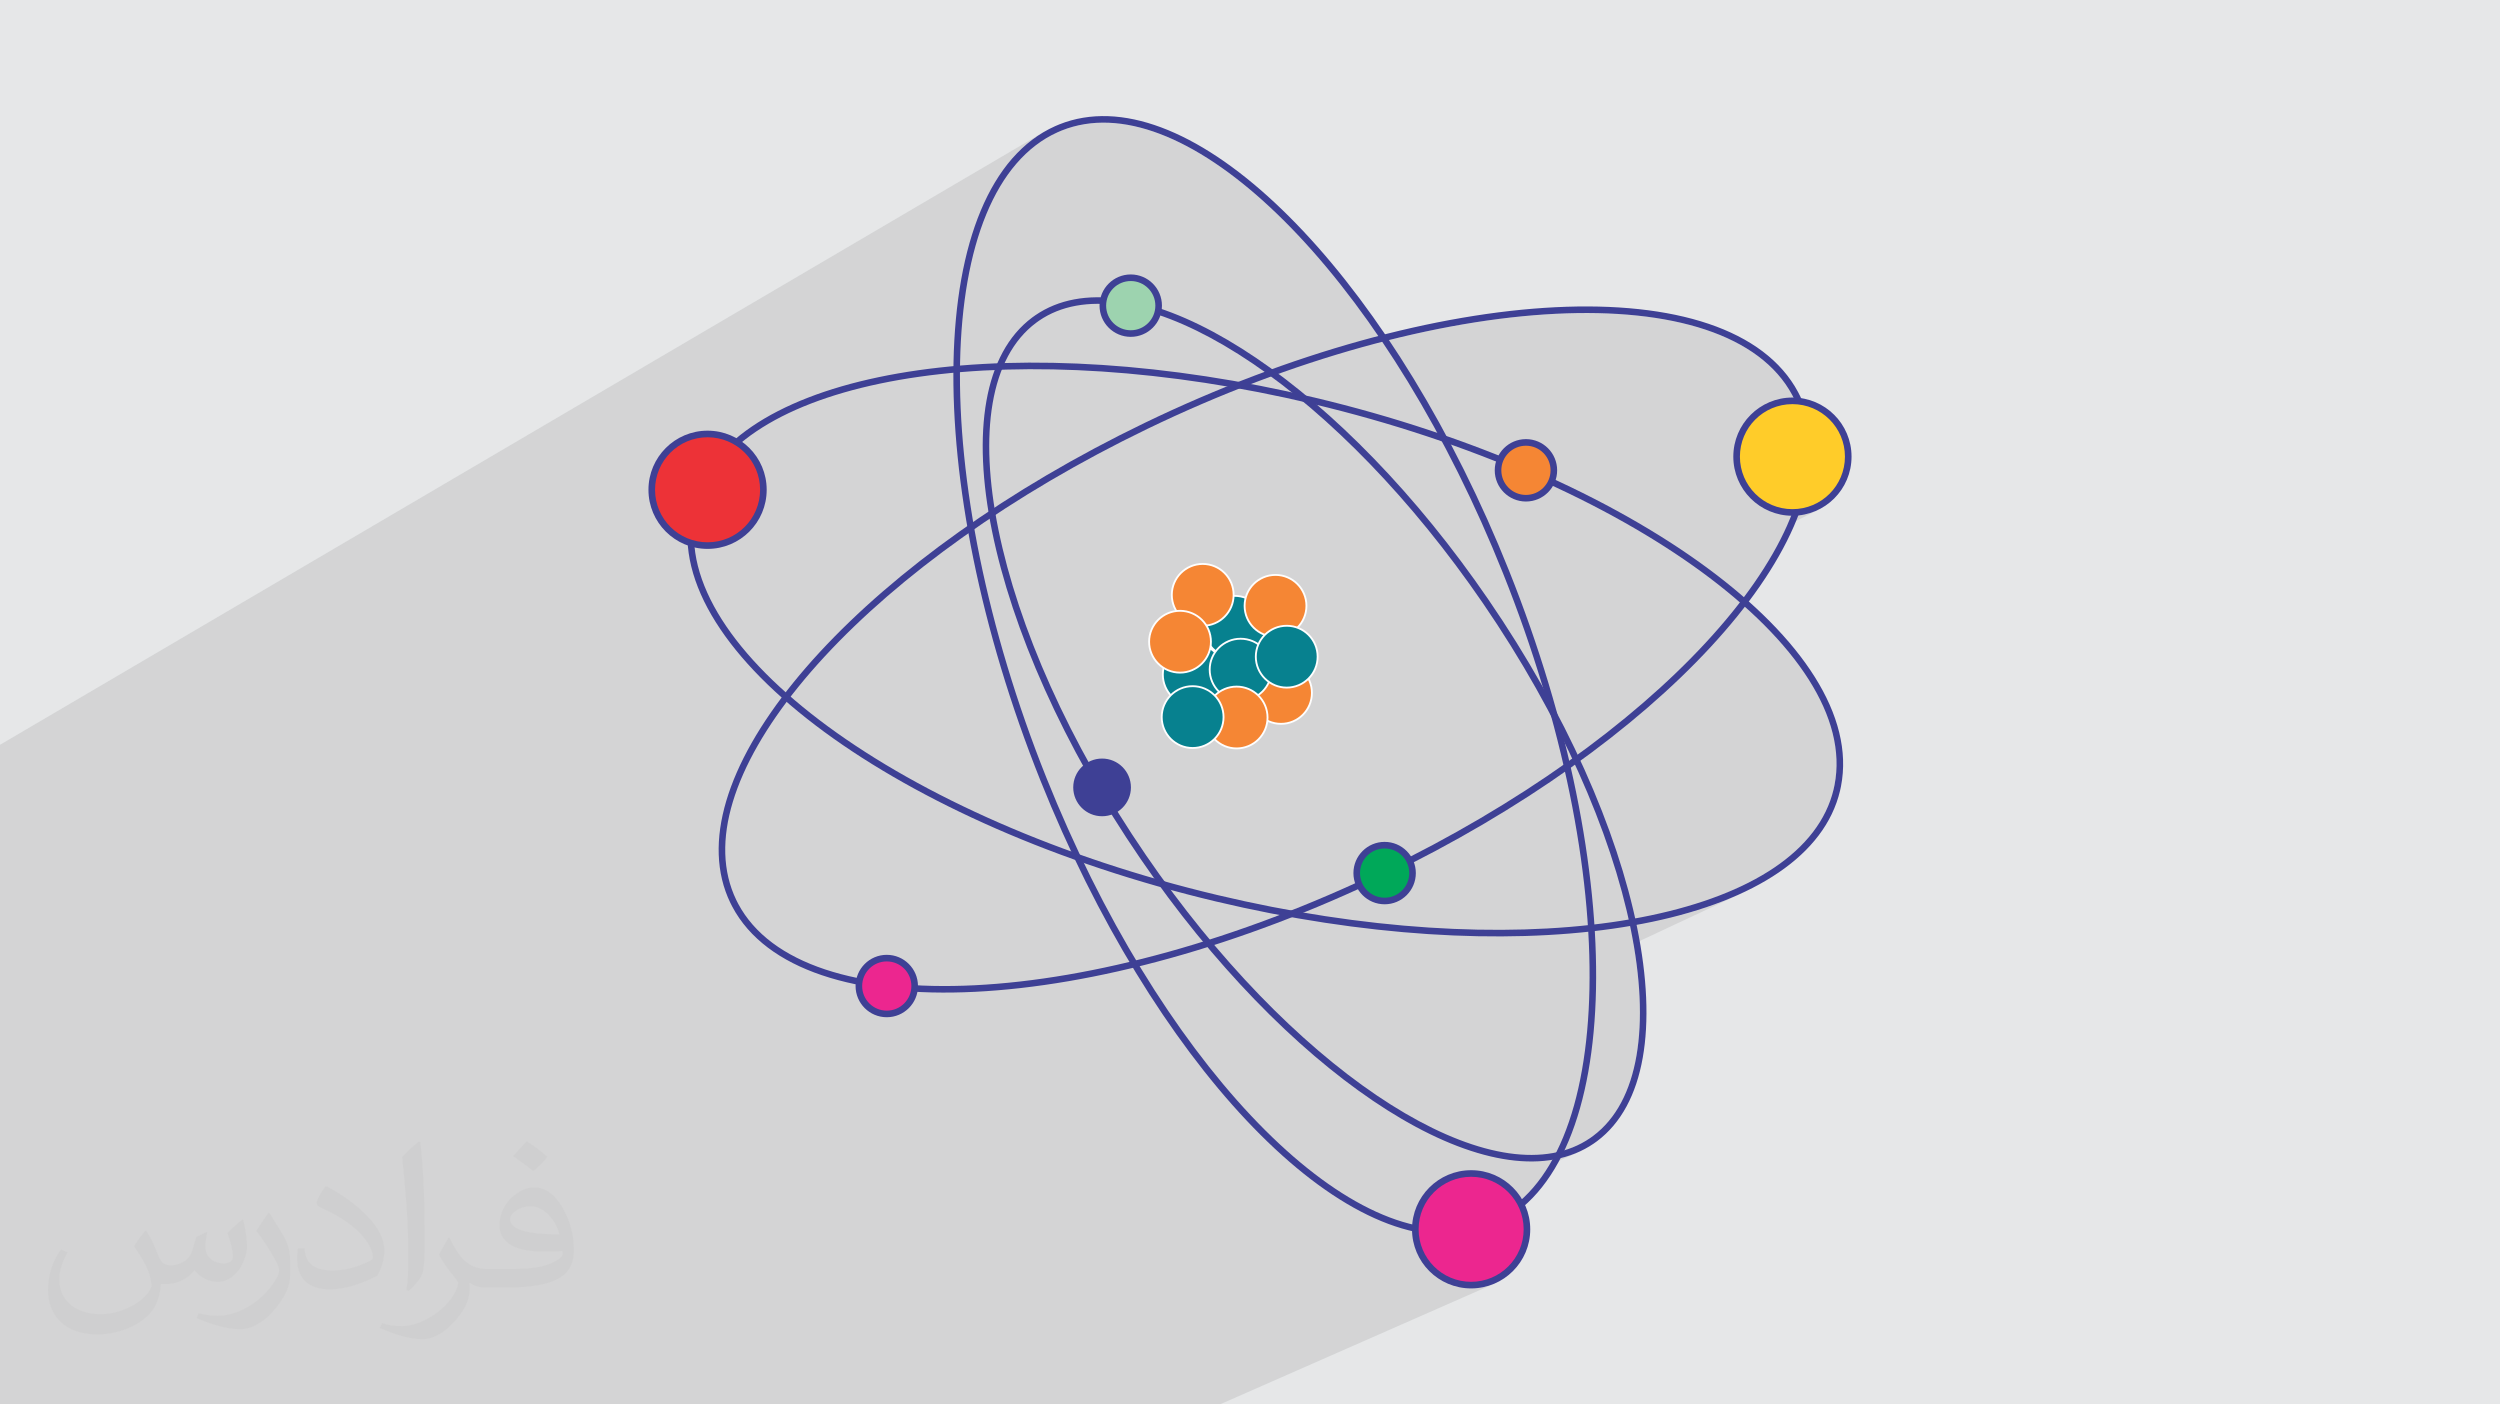 <?xml version="1.0" encoding="UTF-8"?>
<!DOCTYPE svg PUBLIC "-//W3C//DTD SVG 1.1//EN" "http://www.w3.org/Graphics/SVG/1.1/DTD/svg11.dtd">
<!-- Creator: CorelDRAW -->
<svg xmlns="http://www.w3.org/2000/svg" xml:space="preserve" width="94.192mm" height="52.917mm" version="1.1" style="shape-rendering:geometricPrecision; text-rendering:geometricPrecision; image-rendering:optimizeQuality; fill-rule:evenodd; clip-rule:evenodd"
viewBox="0 0 9419.16 5291.66"
 xmlns:xlink="http://www.w3.org/1999/xlink"
 xmlns:xodm="http://www.corel.com/coreldraw/odm/2003">
 <defs>
  <style type="text/css">
   <![CDATA[
    .fil8 {fill:#FFCC29}
    .fil3 {fill:#F58634}
    .fil9 {fill:#EC268F}
    .fil7 {fill:#ED3237}
    .fil12 {fill:#9DD3AF}
    .fil5 {fill:#07818F}
    .fil10 {fill:#00A859}
    .fil11 {fill:#3E4095}
    .fil0 {fill:#E6E7E8}
    .fil4 {fill:#FEFEFE;fill-rule:nonzero}
    .fil6 {fill:#3E4095;fill-rule:nonzero}
    .fil2 {fill:#373435;fill-opacity:0.031}
    .fil1 {fill:#373435;fill-opacity:0.102}
   ]]>
  </style>
 </defs>
 <g id="Layer_x0020_1">
  <polygon class="fil0" points="-0,0 9419.16,0 9419.16,5291.66 -0,5291.66 "/>
  <path class="fil1" d="M-0 4990.3l0 -0.05 0 -1.47 0 -2.29 0 -0.54 0 -3.33 0 -0.01 0 -1.89 0 -0.29 0 -1.04 0 -2.12 0 -0.4 0 -0.41 0 -1.24 0 -0.12 0 -0.33 0 -0.87 0 -0.07 0 -2.04 0 -0.67 0 -1.76 0 -1 0 -3.33 0 -0.32 0 -1.48 0 -1.71 0 -1.89 0 -33.44 0 -3.16 0 -9.41 0 -2.09 0 -1.68 0 -0.8 0 -0.83 0 -2.59 0 -0.85 0 -0.13 0 -1.41 0 -1.04 0 -0.86 0 -0.16 0 -3.47 0 -1.77 0 -0.89 0 -4.65 0 -0.54 0 -0.92 0 -0.16 0 -1.57 0 -10.49 0 -0.48 0 -4.33 0 -4.09 0 -1.04 0 -1.42 0 -0.13 0 -0.91 0 -0.97 0 -2.5 0 -0.93 0 -2.53 0 -2.08 0 -2.6 0 -1.71 0 -6.15 0 -8.97 0 -1.26 0 -3.86 0 -1.46 0 -1.95 0 -0.04 0 -0.65 0 -0.5 0 -0.88 0 -1.2 0 -0.22 0 -0.41 0 -12.71 0 -7.1 0 -22.05 0 -2.08 0 -7.58 0 -5.1 0 -1.54 0 -1.93 0 -3.47 0 -10.44 0 -3.46 0 -3.46 0 -1.45 0 -1.57 0 -1.63 0 -1.53 0 -0.05 0 -0.32 0 -6.13 0 -4.51 0 -30.94 0 -1.35 0 -1.89 0 -2.09 0 -2.17 0 -1.8 0 -3.18 0 -1.6 0 -0.23 0 -1.61 0 -0.01 0 -0.91 0 -0.93 0 -1.61 0 -1.85 0 -2.74 0 -3.96 0 -1.08 0 -0.99 0 -24.68 0 -5.01 0 -1.66 0 -1.82 0 -3.49 0 -48.35 0 -3.26 0 -51.18 0 -4.91 0 -1.75 0 -1.73 0 -3.48 0 -96.33 0 -85.26 0 -130.27 0 -9.88 0 -124.79 0 -22.51 0 -56.9 0 -6.7 0 -0.33 0 -24.93 0 -103.23 0 -184.35 0 -12.85 0 -2.18 0 -9.93 0 -11.9 0 -33.73 0 -13.07 0 -2.61 0 -6.77 0 -3.7 0 -3.93 0 -22.87 0 -40.64 0 -12.35 0 -6.11 0 -25.72 0 -3.41 0 -12.23 0 -8.57 0 -4.3 0 -4.69 0 -1.24 0 -7.04 0 -11.65 0 -1.9 0 -0.67 0 -1.56 0 -1.22 0 -8.47 0 -57.94 0 -76.46 0 -3.78 0 -9.4 0 -16.55 0 -68.88 0 -7.22 0 -13.24 0 -5.13 0 -8.11 0 -289.27 0 -2.18 0 -2.51 0 -25.45 3930.56 -2307.61 -21.3 13.49 -20.6 14.73 -19.92 15.96 -19.23 17.16 -18.54 18.35 -14.65 16.01 126.08 -73.92 21.12 -11.79 21.79 -10.53 1.85 -0.82 1.87 -0.82 1.88 -0.81 1.89 -0.81 1.91 -0.81 1.93 -0.8 1.93 -0.79 1.95 -0.79 20.98 -7.72 21.32 -6.53 21.65 -5.35 21.95 -4.19 22.26 -3.03 22.56 -1.88 22.83 -0.76 23.11 0.38 23.37 1.48 23.62 2.59 23.86 3.68 24.09 4.76 24.3 5.84 24.52 6.9 24.71 7.94 24.89 8.99 25.08 10.02 25.24 11.03 25.39 12.05 25.54 13.05 25.67 14.03 25.79 15.01 25.91 15.98 26.01 16.93 26.1 17.88 26.18 18.82 26.25 19.74 26.31 20.66 26.35 21.56 26.4 22.46 26.42 23.34 26.44 24.21 26.67 25.3 26.67 26.16 26.64 27.01 26.61 27.85 26.57 28.69 26.51 29.51 26.46 30.32 26.38 31.12 26.29 31.91 26.2 32.68 26.09 33.46 25.98 34.22 25.85 34.96 25.71 35.7 25.56 36.43 25.4 37.14 2.59 3.89 22.22 -5.75 48.04 -11.81 47.67 -11.09 47.27 -10.37 46.86 -9.66 46.43 -8.94 45.97 -8.22 45.5 -7.49 45.02 -6.78 44.5 -6.05 43.97 -5.33 43.42 -4.6 42.86 -3.88 42.27 -3.15 41.66 -2.42 40.74 -1.68 40.09 -0.97 39.44 -0.25 38.75 0.47 38.06 1.19 37.34 1.92 36.6 2.63 35.85 3.36 35.08 4.08 34.28 4.81 33.47 5.53 32.64 6.26 31.79 6.99 30.92 7.72 30.03 8.45 29.12 9.17 28.2 9.91 27.25 10.65 26.29 11.37 25.3 12.11 24.31 12.85 23.28 13.58 22.24 14.32 21.18 15.06 20.1 15.8 19.01 16.54 17.89 17.27 16.75 18.03 15.61 18.76 14.42 19.51 13.24 20.25 12.02 21 0.92 1.74 0.92 1.76 0.93 1.8 0.93 1.83 0.94 1.85 0.93 1.89 0.94 1.91 0.94 1.94 3.16 7.04 11.42 0.58 20.88 3.18 20.15 5.18 19.32 7.08 18.39 8.85 17.34 10.53 16.18 12.11 14.94 13.57 13.57 14.93 12.11 16.19 10.53 17.34 8.85 18.38 7.08 19.32 5.18 20.15 3.18 20.88 1.09 21.5 -1.09 21.5 -3.18 20.88 -5.18 20.15 -7.08 19.32 -8.85 18.39 -10.53 17.34 -12.11 16.18 -13.57 14.94 -14.94 13.57 -16.18 12.11 -17.34 10.53 -71.18 35.86 4.86 -0.62 10.96 -1.96 10.78 -2.48 10.57 -3 10.35 -3.51 10.11 -3.98 9.87 -4.46 -116.85 58.82 -11.22 24.45 -13.18 26.77 -14.13 26.96 -15.09 27.12 -16.01 27.29 -16.95 27.42 -17.87 27.56 -18.77 27.69 -19.67 27.79 -20.57 27.9 -14.27 18.63 12.75 11.06 27.74 25.06 26.72 25.15 25.68 25.23 24.62 25.31 23.54 25.37 22.46 25.43 21.36 25.46 20.23 25.48 19.11 25.51 17.95 25.51 16.79 25.5 15.61 25.49 14.41 25.46 13.2 25.42 11.97 25.37 10.74 25.3 9.48 25.23 8.2 25.15 6.92 25.05 5.61 24.94 4.3 24.83 2.96 24.69 1.62 24.55 0.25 24.41 -1.13 24.23 -2.53 24.06 -3.93 23.88 -0.39 1.98 -0.41 1.98 -0.42 2 -0.43 2.02 -0.44 2.02 -0.46 2.03 -0.47 2.05 -0.48 2.05 -5.77 21.6 -6.94 21.19 -8.08 20.78 -9.22 20.37 -10.34 19.94 -11.44 19.53 -12.53 19.11 -13.61 18.68 -14.66 18.25 -15.72 17.82 -16.74 17.39 -17.77 16.95 -18.76 16.51 -19.75 16.07 -20.73 15.63 -21.68 15.18 -22.62 14.73 -23.56 14.28 -24.47 13.83 -25.36 13.37 -26.26 12.91 -236.83 111.11 4.42 -1.14 33.65 -9.4 32.87 -9.92 32.06 -10.42 31.26 -10.92 30.42 -11.42 29.58 -11.91 28.72 -12.4 27.85 -12.9 -421.88 197.62 1.9 10.73 5.2 32.76 4.51 32.29 3.83 31.8 3.14 31.29 2.44 30.77 1.75 30.23 1.05 29.68 0.35 29.11 -0.36 28.53 -1.07 27.93 -1.78 27.31 -2.49 26.68 -3.22 26.03 -3.93 25.38 -4.67 24.69 -5.39 24 -6.12 23.29 -6.85 22.56 -7.59 21.83 -8.34 21.06 -9.07 20.3 -9.83 19.5 -10.57 18.7 -11.33 17.89 -12.09 17.05 -12.84 16.19 -13.61 15.33 -14.38 14.45 -15.14 13.55 -15.92 12.64 -1.46 1.08 -1.44 1.06 -1.43 1.04 -1.41 1.02 -1.4 1 -1.37 0.97 -1.37 0.95 -1.34 0.93 -15.77 10.18 -16.27 9.27 -16.75 8.36 -85.11 38.33 -4.86 9.38 -3.56 6.28 10.28 -1.69 19.84 -4.24 19.42 -5.14 18.97 -6.05 18.51 -6.97 18.05 -7.9 -116.86 52.55 -13 20.91 -15.17 22.28 -15.84 21.19 -16.5 20.08 -17.16 18.95 -17.82 17.81 -16.61 14.96 2.99 4.92 8.85 18.38 7.08 19.32 5.18 20.15 3.18 20.88 1.09 21.5 -1.09 21.5 -3.18 20.88 -5.18 20.15 -7.08 19.32 -8.85 18.39 -10.53 17.34 -12.11 16.18 -13.57 14.94 -14.94 13.57 -16.18 12.11 -17.34 10.53 -18.39 8.85 -64.02 28.19 4.94 -0.38 11.15 -1.42 10.96 -1.96 10.78 -2.48 10.57 -3 10.35 -3.51 10.11 -3.98 -1033.97 454.84 -29.99 0 -15.63 0 -14.29 0 -40.52 0 -241.18 0 -21.26 0 -117.45 0 -0.76 0 -0.05 0 -57.37 0 -181.86 0 -23.85 0 -19.18 0 -56.88 0 -12.17 0 -6.24 0 -122.8 0 -29.3 0 -24.31 0 -4.23 0 -28.56 0 -598.06 0 -220.94 0 -101.41 0 -177.2 0 -51.64 0 -44.64 0 -20.62 0 -308.84 0 -26.51 0 -643.96 0 -23.86 0 -1.54 0 -25.28 0 -18.81 0 -91.53 0 -16.45 0 -35.97 0 -0.09 0 -49.96 0 -6.63 0 -50.55 0 -22.02 0 -2.21 0 -70 0 -9.85 0 -24.66 0 -12.54 0 -12.4 0 -135.42 0 -187.41 0 -10.75 0 -20.63 0 -82.24 0 -25.21 0 -0.48 0 -25.08 0 -19.89 0 -93.29 0 -15.93 0 -54.98 0 -26.04 0 -27.77 0 -22.82 0 -11.66 0 -9.04 0 -1.85 0 -11.67 0 -26.99 0 -43.53 0 -9.23 0 -17.49 0 0 -3.53 0 -6.87 0 -5.9 0 -46.86 0 -7.11 0 -13.53 0 -3.43 0 -2.93 0 -0.19 0 -0.3 0 -3.11 0 -0.09 0 -2.63 0 -0.63 0 -0.06 0 -4.65 0 -0.78 0 -0.37 0 -5.05 0 -1.04 0 -8.23 0 -41.28 0 -3.26 0 -0.19 0 -2.41 0 -0.21 0 -0.82 0 -1.14 0 -0.15 0 -4.08 0 -0.6 0 -1.51 0 -4.63 0 -21.02 0 -3.42 0 -3.41 0 -4.34 0 -1.62 0 -6.09 0 -2.8 0 -4.59 0 -8.53 0 -3.43 0 -3.27 0 -0.16 0 -1.96 0 -1.28 0 -2.81 0 -0.39 0 -4.34 0 -1.38 0 -1.77 0 -2.63 0 -3.15 0 -19.49 0 -2.1 0 -11.85 0 -2.57 0 -2.22 0 -1.24 0 -0.63 0 -0.32 0 -0.98zm6760.2 -3486.64l-13.29 6.85 0.01 0 13.28 -6.85z"/>
  <path class="fil2" d="M550.85 4636.82c17.98,27.25 29.64,53.44 41.02,82.55 8.46,16.94 12.95,48.16 52.65,48.16 11.63,0 28.32,-3.43 43.13,-11.63 16.66,-8.74 29.36,-21.97 35.99,-42.06l15.87 -53.44 38.63 -19.05 2.64 2.64c-5.28,20.12 -6.6,39.42 -6.6,54.51 0,44.7 38.63,61.65 69.32,61.65 17.98,0 34.14,-8.74 34.14,-25.15 0,-21.16 -8.99,-57.15 -20.65,-89.43 17.98,-17.98 35.99,-35.99 56.62,-50.55l3.17 1.6c8.99,38.1 14.02,75.67 14.02,100.81 0,24.61 -10.85,51.87 -19.84,69.6 -18.52,34.92 -51.33,62.71 -91.01,62.71 -30.15,0 -63.75,-15.09 -86.79,-43.13l-1.32 0c-21.69,27 -55.3,51.33 -109.02,51.33l-16.66 0c-2.64,35.46 -10.31,60.58 -21.97,83.08 -32,62.43 -127,106.63 -216.43,106.63 -124.36,0 -186.79,-71.7 -186.79,-167.21 0,-59 19.3,-113.77 48.95,-152.65l24.33 10.06c-18.52,35.46 -30.96,68.78 -30.96,101.6 0,89.43 72.77,132.03 156.64,132.03 77.8,0 174.09,-49.48 191.57,-106.88 -6.6,-62.71 -30.15,-92.07 -66.14,-149.22 10.85,-19.05 24.87,-38.1 42.34,-58.47l3.17 0 0 0 0 0 -0.02 -0.09zm1434.31 -336.55c26.19,16.41 51.87,35.71 76.99,57.94 -14.02,19.84 -31.5,37.85 -53.19,53.72 -25.15,-20.37 -50.27,-37.85 -75.95,-56.36 17.45,-19.58 34.67,-38.35 52.12,-55.3l0 0 0 0 0 0 0 0 0 0 0.03 0zm13.49 244.48c-42.34,0 -76.99,27.79 -76.99,48.41 0,44.2 84.66,57.94 186,57.4 -12.7,-51.87 -57.15,-105.84 -109.02,-105.84l0.01 0.03zm-95 236.55c55.04,0 103.2,-1.6 139.95,-10.85 41.02,-10.31 75.67,-30.96 75.67,-45.24 0,-3.71 0,-8.2 -1.32,-11.91 -23.01,2.11 -49.48,2.11 -72.49,2.11 -74.6,0 -131.75,-16.94 -154.25,-58.75 -5.56,-11.63 -9.52,-24.61 -9.52,-39.42 0,-40.49 17.45,-79.91 48.16,-107.16 25.65,-22.48 53.97,-36.5 82.8,-36.5 52.12,0 93.65,41.81 122.76,107.7 15.87,35.99 26.72,77.52 26.72,129.92 0,34.92 -9.52,64.29 -31.22,85.98 -40.49,39.17 -115.09,53.97 -229.39,53.97l-51.87 0 0 0 -13.49 0c-28.32,0 -48.69,-5.03 -64.82,-17.45l-2.64 0c0.79,6.6 1.32,12.95 1.32,19.05 0,25.65 -8.46,58.47 -25.65,84.66 -50.8,75.41 -105.84,108.2 -153.47,108.2 -48.16,0 -107.16,-18.52 -160.35,-42.6l9.52 -18.52c17.2,7.14 41.02,11.91 73.81,11.91 85.98,0 198.96,-82.55 212.98,-163.25 -3.17,-6.6 -8.99,-15.34 -17.2,-24.61 -25.15,-29.9 -41.02,-54.76 -55.83,-80.95 12.7,-25.15 24.33,-45.24 35.18,-63.5l4.5 -0.53c36.78,74.88 70.1,117.73 144.45,117.73l11.63 0 0 0 53.97 0 0 0 0 0 0 0 0 0 0 0 0.09 0.01zm-372.54 79.12c6.35,-34.39 6.88,-73.02 6.88,-109.02l0 -53.44c0,-99.75 -12.7,-244.73 -23.01,-339.19 17.98,-19.3 43.13,-42.06 62.97,-57.4l5.82 1.6c13.49,118.8 16.66,256.39 16.66,383.64 0,33.35 -1.32,65.89 -4.5,89.69 -1.85,30.15 -19.3,52.91 -56.62,87.83l-8.2 -3.71zm-383.38 -157.43c1.85,46.84 24.87,83.62 105.31,83.62 50.01,0 92.33,-12.95 139.17,-35.18 8.46,-3.71 12.95,-8.74 12.95,-12.95 0,-29.36 -22.48,-68.25 -60.32,-103.71 -36.78,-33.35 -85.47,-62.71 -130.96,-82.3 -15.62,-6.6 -20.65,-13.49 -20.65,-20.12 0,-13.49 17.98,-41.81 32.82,-62.18l5.03 -0.53c52.12,27.25 110.34,67.74 153.47,112.7 39.17,41.53 63.5,83.62 63.5,129.39 0,33.86 -10.31,65.61 -27,95.25 -57.15,28.83 -118.01,50.8 -178.33,50.8 -73.28,0 -123.29,-34.39 -123.29,-115.09 0,-8.74 0,-22.22 3.17,-39.7l25.15 0 0 0 0 0 0 0 0 0 0 0 -0.02 0zm-132.57 -133.1l45.52 73.56c16.66,27.25 32.28,56.9 32.28,103.71l0 59.79c0,48.41 -30.96,100.28 -80.95,151.61 -39.17,34.67 -73.81,49.48 -105.84,49.48 -47.62,0 -102.13,-14.81 -165.1,-41.81l7.14 -18.52c19.84,5.28 42.85,9.78 71.17,9.78 90.5,-0.53 183.08,-66.67 225.42,-147.37 5.03,-9.27 6.88,-17.98 6.88,-24.08 0,-9.27 -5.03,-19.58 -8.99,-28.83 -23.01,-43.38 -48.69,-83.08 -76.99,-119.86 14.81,-23.29 29.64,-45.77 45.77,-68l3.71 0.53 0 0 0 0 0 0 0 0 0 0 -0.02 0.01z"/>
  <g id="_1853206821216">
   <circle class="fil3" cx="4826.39" cy="2610.69" r="116.47"/>
   <path class="fil4" d="M4826.39 2490.7c33.13,0 63.13,13.43 84.85,35.15 21.71,21.71 35.14,51.71 35.14,84.84 0,33.14 -13.43,63.14 -35.14,84.85 -21.72,21.71 -51.72,35.15 -84.85,35.15 -33.14,0 -63.14,-13.44 -84.85,-35.15 -21.71,-21.71 -35.15,-51.71 -35.15,-84.85 0,-33.13 13.44,-63.13 35.15,-84.84 21.71,-21.72 51.71,-35.15 84.85,-35.15zm79.86 40.13c-20.43,-20.44 -48.67,-33.08 -79.86,-33.08 -31.19,0 -59.43,12.64 -79.87,33.08 -20.43,20.43 -33.08,48.67 -33.08,79.86 0,31.19 12.65,59.43 33.08,79.87 20.44,20.43 48.68,33.08 79.87,33.08 31.19,0 59.43,-12.65 79.86,-33.08 20.44,-20.44 33.08,-48.68 33.08,-79.87 0,-31.19 -12.64,-59.43 -33.08,-79.86z"/>
   <circle class="fil5" cx="4651.66" cy="2361.44" r="116.47"/>
   <path class="fil4" d="M4651.66 2241.45c33.14,0 63.14,13.43 84.85,35.14 21.71,21.71 35.15,51.71 35.15,84.85 0,33.13 -13.44,63.14 -35.15,84.85 -21.71,21.71 -51.71,35.14 -84.85,35.14 -33.13,0 -63.13,-13.43 -84.85,-35.14 -21.71,-21.71 -35.14,-51.72 -35.14,-84.85 0,-33.14 13.43,-63.14 35.14,-84.85 21.72,-21.71 51.72,-35.14 84.85,-35.14zm79.87 40.12c-20.44,-20.43 -48.68,-33.08 -79.87,-33.08 -31.19,0 -59.43,12.65 -79.86,33.08 -20.44,20.44 -33.08,48.68 -33.08,79.87 0,31.19 12.64,59.43 33.08,79.86 20.43,20.44 48.67,33.09 79.86,33.09 31.19,0 59.43,-12.65 79.87,-33.09 20.43,-20.43 33.08,-48.67 33.08,-79.86 0,-31.19 -12.65,-59.43 -33.08,-79.87z"/>
   <circle class="fil5" cx="4497.62" cy="2541.78" r="116.47"/>
   <path class="fil4" d="M4497.62 2421.79c33.14,0 63.14,13.43 84.85,35.14 21.71,21.72 35.14,51.72 35.14,84.85 0,33.14 -13.43,63.14 -35.14,84.85 -21.71,21.71 -51.71,35.15 -84.85,35.15 -33.13,0 -63.13,-13.44 -84.85,-35.15 -21.71,-21.71 -35.14,-51.71 -35.14,-84.85 0,-33.13 13.43,-63.13 35.14,-84.85 21.72,-21.71 51.72,-35.14 84.85,-35.14zm79.87 40.13c-20.44,-20.44 -48.68,-33.08 -79.87,-33.08 -31.19,0 -59.43,12.64 -79.86,33.08 -20.44,20.43 -33.09,48.67 -33.09,79.86 0,31.19 12.65,59.43 33.09,79.87 20.43,20.43 48.67,33.08 79.86,33.08 31.19,0 59.43,-12.65 79.87,-33.08 20.43,-20.44 33.08,-48.68 33.08,-79.87 0,-31.19 -12.65,-59.43 -33.08,-79.86z"/>
   <circle class="fil5" cx="4674.21" cy="2522.99" r="116.47"/>
   <path class="fil4" d="M4674.21 2403c33.13,0 63.13,13.44 84.85,35.15 21.71,21.71 35.14,51.71 35.14,84.84 0,33.14 -13.43,63.14 -35.14,84.85 -21.72,21.71 -51.72,35.15 -84.85,35.15 -33.14,0 -63.14,-13.44 -84.85,-35.15 -21.71,-21.71 -35.15,-51.71 -35.15,-84.85 0,-33.13 13.44,-63.13 35.15,-84.84 21.71,-21.71 51.71,-35.15 84.85,-35.15zm79.86 40.13c-20.43,-20.44 -48.67,-33.08 -79.86,-33.08 -31.19,0 -59.43,12.64 -79.87,33.08 -20.43,20.44 -33.08,48.68 -33.08,79.86 0,31.19 12.65,59.43 33.08,79.87 20.44,20.44 48.68,33.08 79.87,33.08 31.19,0 59.43,-12.64 79.86,-33.08 20.44,-20.44 33.08,-48.68 33.08,-79.87 0,-31.18 -12.64,-59.42 -33.08,-79.86z"/>
   <circle class="fil3" cx="4805.71" cy="2282.54" r="116.47"/>
   <path class="fil4" d="M4805.71 2162.55c33.13,0 63.13,13.43 84.84,35.14 21.71,21.71 35.15,51.72 35.15,84.85 0,33.13 -13.44,63.14 -35.15,84.85 -21.71,21.71 -51.71,35.14 -84.84,35.14 -33.14,0 -63.14,-13.43 -84.85,-35.14 -21.71,-21.71 -35.15,-51.72 -35.15,-84.85 0,-33.13 13.44,-63.14 35.15,-84.85 21.71,-21.71 51.71,-35.14 84.85,-35.14zm79.86 40.12c-20.43,-20.43 -48.68,-33.08 -79.86,-33.08 -31.19,0 -59.43,12.65 -79.87,33.08 -20.44,20.44 -33.08,48.68 -33.08,79.87 0,31.19 12.64,59.43 33.08,79.86 20.44,20.44 48.68,33.09 79.87,33.09 31.18,0 59.43,-12.65 79.86,-33.09 20.44,-20.43 33.08,-48.67 33.08,-79.86 0,-31.19 -12.64,-59.43 -33.08,-79.87z"/>
   <circle class="fil3" cx="4531.44" cy="2241.21" r="116.47"/>
   <path class="fil4" d="M4531.44 2121.22c33.13,0 63.13,13.43 84.84,35.14 21.71,21.71 35.15,51.72 35.15,84.85 0,33.13 -13.44,63.14 -35.15,84.85 -21.71,21.71 -51.71,35.14 -84.84,35.14 -33.14,0 -63.14,-13.43 -84.85,-35.14 -21.71,-21.71 -35.15,-51.72 -35.15,-84.85 0,-33.13 13.44,-63.14 35.15,-84.85 21.71,-21.71 51.71,-35.14 84.85,-35.14zm79.86 40.12c-20.43,-20.43 -48.67,-33.08 -79.86,-33.08 -31.19,0 -59.43,12.65 -79.87,33.08 -20.44,20.44 -33.08,48.68 -33.08,79.87 0,31.19 12.64,59.43 33.08,79.86 20.44,20.44 48.68,33.09 79.87,33.09 31.19,0 59.43,-12.65 79.86,-33.09 20.44,-20.43 33.08,-48.67 33.08,-79.86 0,-31.19 -12.64,-59.43 -33.08,-79.87z"/>
   <circle class="fil3" cx="4659.18" cy="2703.33" r="116.47"/>
   <path class="fil4" d="M4659.18 2583.34c33.13,0 63.14,13.44 84.85,35.15 21.71,21.71 35.14,51.71 35.14,84.84 0,33.14 -13.43,63.14 -35.14,84.85 -21.71,21.71 -51.72,35.15 -84.85,35.15 -33.13,0 -63.14,-13.44 -84.85,-35.15 -21.71,-21.71 -35.14,-51.71 -35.14,-84.85 0,-33.13 13.43,-63.13 35.14,-84.84 21.71,-21.71 51.72,-35.15 84.85,-35.15zm79.87 40.13c-20.44,-20.44 -48.68,-33.08 -79.87,-33.08 -31.19,0 -59.43,12.64 -79.86,33.08 -20.44,20.43 -33.09,48.67 -33.09,79.86 0,31.19 12.65,59.43 33.09,79.87 20.43,20.44 48.67,33.08 79.86,33.08 31.19,0 59.43,-12.64 79.87,-33.08 20.43,-20.44 33.08,-48.68 33.08,-79.87 0,-31.19 -12.65,-59.43 -33.08,-79.86z"/>
   <circle class="fil5" cx="4847.92" cy="2474.15" r="116.47"/>
   <path class="fil4" d="M4847.92 2354.16c33.14,0 63.14,13.43 84.85,35.15 21.71,21.71 35.15,51.71 35.15,84.84 0,33.14 -13.44,63.14 -35.15,84.85 -21.71,21.71 -51.71,35.15 -84.85,35.15 -33.13,0 -63.13,-13.44 -84.84,-35.15 -21.72,-21.71 -35.15,-51.71 -35.15,-84.85 0,-33.13 13.43,-63.13 35.15,-84.84 21.71,-21.72 51.71,-35.15 84.84,-35.15zm79.87 40.13c-20.44,-20.44 -48.68,-33.08 -79.87,-33.08 -31.19,0 -59.43,12.64 -79.86,33.08 -20.44,20.43 -33.08,48.67 -33.08,79.86 0,31.19 12.64,59.43 33.08,79.87 20.43,20.43 48.67,33.08 79.86,33.08 31.19,0 59.43,-12.65 79.87,-33.08 20.43,-20.44 33.08,-48.68 33.08,-79.87 0,-31.19 -12.65,-59.43 -33.08,-79.86z"/>
   <path class="fil6" d="M3975.21 475.39c5.45,-2.44 10.82,-4.71 16.09,-6.82l0.05 0c231.76,-92.6 521.95,25.16 811.17,294.71 286.79,267.3 573.54,684.5 801.29,1193.56 28.27,63.19 55.7,127.98 82.18,194.25 227.77,570.08 336.16,1130.19 327.26,1574.88 -8.96,448.01 -137.24,780.03 -382.71,889.85 -5.45,2.45 -10.82,4.72 -16.09,6.82l-0.05 0c-231.75,92.6 -521.94,-25.15 -811.17,-294.71 -286.79,-267.29 -573.53,-684.5 -801.28,-1193.55 -28.27,-63.19 -55.71,-127.98 -82.18,-194.25 -227.78,-570.09 -336.16,-1130.2 -327.27,-1574.89 8.96,-448.01 137.24,-780.03 382.71,-889.85zm25.31 16.18c-5.21,2.1 -10.3,4.25 -15.21,6.45 -235.9,105.54 -359.28,429.41 -368.05,867.71 -8.83,441.61 98.98,998.27 325.52,1565.27 26.21,65.6 53.52,130.07 81.8,193.28 226.36,505.95 511.04,920.32 795.55,1185.49 282.08,262.9 563.11,378.55 785.11,289.88 5.21,-2.11 10.29,-4.26 15.21,-6.45 235.9,-105.55 359.28,-429.42 368.04,-867.72 8.84,-441.61 -98.98,-998.26 -325.52,-1565.27 -26.21,-65.6 -53.51,-130.06 -81.79,-193.27 -226.36,-505.96 -511.04,-920.32 -795.56,-1185.5 -282.07,-262.89 -563.1,-378.54 -785.1,-289.87z"/>
   <path class="fil6" d="M6774.6 1477.29c2.9,5.43 5.55,10.63 7.94,15.59 108.52,224.75 11.26,522.46 -237.53,829.79 -246.65,304.71 -642.86,619.8 -1134.81,882.46 -61.49,32.83 -124.2,64.72 -188.01,95.53 -552.83,266.93 -1104.05,414.08 -1548.33,436.18 -447.51,22.27 -787.64,-82.57 -914.3,-319.8 -2.9,-5.43 -5.55,-10.63 -7.95,-15.59 -108.52,-224.75 -11.25,-522.46 237.53,-829.79 246.66,-304.7 642.87,-619.8 1134.81,-882.46 61.49,-32.83 124.21,-64.72 188.01,-95.52 552.84,-266.94 1104.06,-414.09 1548.34,-436.19 447.51,-22.27 787.64,82.57 914.3,319.8zm-14.4 26.37c-2.51,-5.21 -5,-10.13 -7.45,-14.72 -121.72,-227.97 -453.42,-328.48 -891.29,-306.69 -441.11,21.95 -988.88,168.28 -1538.72,433.76 -64.06,30.94 -126.48,62.66 -187.13,95.05 -488.97,261.06 -882.52,573.92 -1127.23,876.23 -242.6,299.69 -338.38,588.1 -234.43,803.38 2.52,5.22 5.01,10.13 7.46,14.72 121.72,227.97 453.42,328.48 891.29,306.69 441.11,-21.95 988.87,-168.27 1538.71,-433.76 64.07,-30.94 126.49,-62.66 187.14,-95.04 488.97,-261.07 882.51,-573.93 1127.23,-876.24 242.6,-299.69 338.38,-588.1 234.42,-803.38z"/>
   <path class="fil6" d="M6936.26 2962.52c-1.15,5.9 -2.38,11.6 -3.69,17.1 -57.74,242.81 -321.15,412.28 -708.11,493.53 -383.71,80.58 -889.9,74.79 -1437.17,-32.1 -68.27,-13.34 -137.05,-28.21 -206.13,-44.64 -597.24,-142.04 -1117.59,-375.95 -1476.08,-639.31 -361.14,-265.3 -558.74,-561.36 -507.19,-825.29 1.15,-5.89 2.39,-11.6 3.7,-17.1 57.74,-242.81 321.15,-412.28 708.12,-493.53 383.71,-80.58 889.9,-74.79 1437.18,32.11 68.27,13.34 137.04,28.21 206.11,44.64 597.24,142.03 1117.59,375.94 1476.08,639.3 361.14,265.3 558.73,561.36 507.18,825.29zm-27.87 11.37c1.3,-5.49 2.47,-10.88 3.5,-16.13 49.54,-253.64 -144.2,-541 -497.48,-800.53 -355.93,-261.48 -873.1,-493.85 -1467.14,-635.12 -69.07,-16.42 -137.5,-31.23 -205.14,-44.44 -544.06,-106.28 -1046.76,-112.14 -1427.37,-32.22 -377.33,79.23 -633.68,242.41 -688.99,474.99 -1.3,5.49 -2.48,10.88 -3.5,16.13 -49.55,253.65 144.19,541 497.47,800.53 355.94,261.48 873.11,493.85 1467.15,635.12 69.08,16.43 137.52,31.24 205.16,44.45 544.05,106.27 1046.76,112.13 1427.35,32.21 377.33,-79.23 633.68,-242.41 688.99,-474.99z"/>
   <path class="fil6" d="M6016.94 4299.77c-3.76,2.8 -7.79,5.69 -12.09,8.63 -174.21,119.39 -435.4,76.07 -723.74,-92.69 -285.5,-167.1 -598.57,-457.53 -879.96,-834.37 -34.86,-46.69 -69.41,-94.95 -103.5,-144.7 -292.7,-427.09 -485.32,-868.08 -560.12,-1235.78 -75.46,-370.94 -30.99,-668.44 151.3,-804.56 3.77,-2.81 7.8,-5.7 12.1,-8.63 174.21,-119.39 435.39,-76.07 723.73,92.69 285.5,167.09 598.57,457.51 879.95,834.36 34.88,46.69 69.42,94.96 103.51,144.71 292.7,427.08 485.32,868.07 560.13,1235.77 75.46,370.95 30.98,668.45 -151.31,804.57zm-26.08 -11.86c3.56,-2.44 7.31,-5.14 11.22,-8.05 173.92,-129.87 215.41,-418.32 141.89,-779.7 -74.18,-364.62 -265.49,-802.35 -556.34,-1226.75 -33.59,-49.01 -67.94,-96.98 -102.92,-143.83 -279.46,-374.26 -589.88,-662.41 -872.58,-827.86 -279.87,-163.8 -531.63,-207.04 -697.21,-93.56 -3.57,2.44 -7.32,5.13 -11.22,8.05 -173.92,129.86 -215.41,418.32 -141.9,779.7 74.18,364.61 265.49,802.34 556.34,1226.74 33.59,49.01 67.94,96.98 102.92,143.83 279.46,374.26 589.88,662.41 872.58,827.86 279.86,163.8 531.64,207.04 697.22,93.57z"/>
   <circle class="fil7" cx="2665.89" cy="1845.33" r="210.28"/>
   <path class="fil6" d="M2665.89 1622.61c61.49,0 117.17,24.94 157.47,65.24 40.31,40.3 65.24,95.98 65.24,157.48 0,61.49 -24.93,117.18 -65.24,157.48 -40.3,40.3 -95.98,65.23 -157.47,65.23 -61.5,0 -117.18,-24.93 -157.48,-65.23 -40.31,-40.3 -65.24,-95.99 -65.24,-157.48 0,-61.5 24.93,-117.18 65.24,-157.48 40.3,-40.3 95.98,-65.24 157.48,-65.24zm139.9 82.81c-35.8,-35.8 -85.27,-57.94 -139.9,-57.94 -54.64,0 -104.11,22.14 -139.91,57.94 -35.8,35.8 -57.95,85.27 -57.95,139.91 0,54.63 22.15,104.11 57.95,139.9 35.8,35.8 85.27,57.95 139.91,57.95 54.63,0 104.1,-22.15 139.9,-57.95 35.8,-35.79 57.95,-85.27 57.95,-139.9 0,-54.64 -22.15,-104.11 -57.95,-139.91z"/>
   <circle class="fil8" cx="6753.28" cy="1720.47" r="210.28"/>
   <path class="fil6" d="M6753.28 1497.76c61.5,0 117.18,24.93 157.48,65.23 40.31,40.31 65.24,95.99 65.24,157.48 0,61.5 -24.93,117.18 -65.24,157.48 -40.3,40.31 -95.98,65.24 -157.48,65.24 -61.49,0 -117.17,-24.93 -157.47,-65.24 -40.31,-40.3 -65.24,-95.98 -65.24,-157.48 0,-61.49 24.93,-117.17 65.24,-157.48 40.3,-40.3 95.98,-65.23 157.47,-65.23zm139.91 82.81c-35.8,-35.8 -85.27,-57.95 -139.91,-57.95 -54.63,0 -104.1,22.15 -139.9,57.95 -35.8,35.8 -57.95,85.27 -57.95,139.9 0,54.64 22.15,104.11 57.95,139.91 35.8,35.8 85.27,57.95 139.9,57.95 54.64,0 104.11,-22.15 139.91,-57.95 35.8,-35.8 57.95,-85.27 57.95,-139.91 0,-54.63 -22.15,-104.1 -57.95,-139.9z"/>
   <circle class="fil9" cx="5542.73" cy="4631.6" r="210.28"/>
   <path class="fil6" d="M5542.73 4408.89c61.5,0 117.18,24.93 157.48,65.24 40.31,40.3 65.24,95.98 65.24,157.47 0,61.5 -24.93,117.18 -65.24,157.48 -40.3,40.31 -95.98,65.24 -157.48,65.24 -61.49,0 -117.17,-24.93 -157.48,-65.24 -40.3,-40.3 -65.23,-95.98 -65.23,-157.48 0,-61.49 24.93,-117.17 65.23,-157.47 40.31,-40.31 95.99,-65.24 157.48,-65.24zm139.91 82.81c-35.8,-35.8 -85.27,-57.95 -139.91,-57.95 -54.63,0 -104.1,22.15 -139.9,57.95 -35.8,35.8 -57.95,85.27 -57.95,139.9 0,54.64 22.15,104.11 57.95,139.91 35.8,35.8 85.27,57.95 139.9,57.95 54.64,0 104.11,-22.15 139.91,-57.95 35.8,-35.8 57.95,-85.27 57.95,-139.91 0,-54.63 -22.15,-104.1 -57.95,-139.9z"/>
   <circle class="fil9" cx="3341.05" cy="3715.04" r="105.14"/>
   <path class="fil6" d="M3341.05 3597.47c32.46,0 61.86,13.16 83.13,34.44 21.28,21.27 34.44,50.67 34.44,83.13 0,32.47 -13.16,61.86 -34.44,83.14 -21.27,21.27 -50.67,34.43 -83.13,34.43 -32.46,0 -61.86,-13.16 -83.14,-34.43 -21.27,-21.28 -34.43,-50.68 -34.43,-83.14 0,-32.46 13.16,-61.86 34.44,-83.13 21.27,-21.28 50.67,-34.44 83.13,-34.44zm65.56 52.01c-16.77,-16.77 -39.96,-27.15 -65.56,-27.15 -25.6,0 -48.79,10.38 -65.56,27.15 -16.77,16.78 -27.15,39.96 -27.15,65.56 0,25.6 10.38,48.79 27.15,65.56 16.77,16.77 39.96,27.15 65.56,27.15 25.6,0 48.79,-10.38 65.56,-27.15 16.77,-16.77 27.15,-39.95 27.15,-65.56 0,-25.6 -10.38,-48.78 -27.15,-65.56z"/>
   <circle class="fil10" cx="5216.8" cy="3289.49" r="105.14"/>
   <path class="fil6" d="M5216.8 3171.91c32.46,0 61.86,13.17 83.14,34.44 21.27,21.28 34.44,50.67 34.44,83.14 0,32.46 -13.17,61.86 -34.44,83.13 -21.28,21.28 -50.67,34.44 -83.14,34.44 -32.46,0 -61.85,-13.16 -83.13,-34.44 -21.28,-21.27 -34.44,-50.67 -34.44,-83.13 0,-32.47 13.16,-61.86 34.44,-83.14 21.28,-21.27 50.67,-34.44 83.13,-34.44zm65.56 52.02c-16.77,-16.78 -39.96,-27.16 -65.56,-27.16 -25.6,0 -48.78,10.38 -65.55,27.16 -16.78,16.77 -27.16,39.95 -27.16,65.56 0,25.6 10.38,48.78 27.15,65.56 16.78,16.77 39.96,27.15 65.56,27.15 25.61,0 48.79,-10.38 65.56,-27.15 16.78,-16.78 27.16,-39.96 27.16,-65.56 0,-25.61 -10.38,-48.79 -27.16,-65.56z"/>
   <circle class="fil11" cx="4152.27" cy="2966.66" r="105.14"/>
   <path class="fil6" d="M4152.27 2857.99c30,0 57.18,12.17 76.84,31.83 19.66,19.66 31.83,46.83 31.83,76.84 0,30 -12.17,57.17 -31.83,76.84 -19.66,19.66 -46.83,31.82 -76.84,31.82 -30.01,0 -57.17,-12.16 -76.84,-31.82 -19.66,-19.67 -31.83,-46.84 -31.83,-76.84 0,-30.01 12.17,-57.18 31.84,-76.84 19.66,-19.66 46.82,-31.83 76.83,-31.83zm71.86 36.81c-18.39,-18.39 -43.8,-29.76 -71.86,-29.76 -28.06,0 -53.47,11.37 -71.85,29.76 -18.39,18.39 -29.77,43.8 -29.77,71.86 0,28.06 11.38,53.47 29.76,71.85 18.39,18.39 43.8,29.77 71.86,29.77 28.06,0 53.47,-11.38 71.86,-29.77 18.38,-18.38 29.76,-43.79 29.76,-71.85 0,-28.06 -11.38,-53.47 -29.76,-71.86z"/>
   <circle class="fil3" cx="5749.23" cy="1772.02" r="105.14"/>
   <path class="fil6" d="M5749.23 1654.44c32.47,0 61.86,13.17 83.14,34.44 21.27,21.28 34.43,50.67 34.43,83.14 0,32.46 -13.16,61.85 -34.43,83.13 -21.28,21.28 -50.68,34.44 -83.14,34.44 -32.46,0 -61.86,-13.16 -83.13,-34.44 -21.28,-21.28 -34.44,-50.67 -34.44,-83.13 0,-32.46 13.16,-61.86 34.44,-83.14 21.27,-21.27 50.67,-34.44 83.13,-34.44zm65.56 52.02c-16.77,-16.77 -39.95,-27.15 -65.56,-27.15 -25.6,0 -48.78,10.38 -65.56,27.15 -16.77,16.77 -27.15,39.96 -27.15,65.56 0,25.6 10.38,48.78 27.15,65.55 16.78,16.78 39.96,27.16 65.56,27.16 25.6,0 48.79,-10.38 65.56,-27.15 16.77,-16.78 27.15,-39.96 27.15,-65.56 0,-25.61 -10.38,-48.79 -27.15,-65.56z"/>
   <circle class="fil12" cx="4260.27" cy="1151.58" r="105.14"/>
   <path class="fil6" d="M4260.27 1034.01c32.46,0 61.86,13.16 83.13,34.44 21.28,21.27 34.44,50.67 34.44,83.13 0,32.46 -13.16,61.86 -34.44,83.14 -21.27,21.27 -50.67,34.44 -83.13,34.44 -32.46,0 -61.86,-13.17 -83.13,-34.45 -21.28,-21.27 -34.45,-50.67 -34.45,-83.13 0,-32.46 13.17,-61.86 34.44,-83.13 21.28,-21.28 50.68,-34.44 83.14,-34.44zm65.56 52.01c-16.77,-16.77 -39.96,-27.15 -65.56,-27.15 -25.6,0 -48.79,10.38 -65.56,27.15 -16.78,16.77 -27.16,39.96 -27.16,65.56 0,25.6 10.38,48.79 27.16,65.56 16.77,16.77 39.96,27.15 65.56,27.15 25.6,0 48.79,-10.38 65.56,-27.15 16.77,-16.77 27.15,-39.96 27.15,-65.56 0,-25.6 -10.38,-48.79 -27.15,-65.56z"/>
   <circle class="fil3" cx="4445.91" cy="2417.75" r="116.47"/>
   <path class="fil4" d="M4445.91 2297.76c33.14,0 63.14,13.43 84.85,35.14 21.71,21.71 35.15,51.72 35.15,84.85 0,33.13 -13.44,63.14 -35.15,84.85 -21.71,21.71 -51.71,35.14 -84.85,35.14 -33.13,0 -63.13,-13.43 -84.85,-35.14 -21.71,-21.71 -35.14,-51.72 -35.14,-84.85 0,-33.13 13.43,-63.14 35.14,-84.85 21.72,-21.71 51.72,-35.14 84.85,-35.14zm79.87 40.13c-20.44,-20.44 -48.68,-33.09 -79.87,-33.09 -31.19,0 -59.43,12.65 -79.86,33.09 -20.44,20.43 -33.08,48.67 -33.08,79.86 0,31.19 12.64,59.43 33.08,79.87 20.43,20.43 48.67,33.08 79.86,33.08 31.19,0 59.43,-12.65 79.87,-33.08 20.43,-20.44 33.08,-48.68 33.08,-79.87 0,-31.19 -12.65,-59.43 -33.08,-79.86z"/>
   <circle class="fil5" cx="4493.44" cy="2701.76" r="116.47"/>
   <path class="fil4" d="M4493.44 2581.77c33.13,0 63.13,13.43 84.84,35.15 21.71,21.71 35.15,51.71 35.15,84.84 0,33.14 -13.44,63.14 -35.15,84.85 -21.71,21.71 -51.71,35.15 -84.84,35.15 -33.14,0 -63.14,-13.44 -84.85,-35.15 -21.71,-21.71 -35.15,-51.71 -35.15,-84.85 0,-33.13 13.44,-63.13 35.15,-84.84 21.71,-21.72 51.71,-35.15 84.85,-35.15zm79.86 40.13c-20.43,-20.44 -48.68,-33.08 -79.86,-33.08 -31.19,0 -59.43,12.64 -79.87,33.08 -20.44,20.43 -33.08,48.67 -33.08,79.86 0,31.19 12.64,59.43 33.08,79.87 20.44,20.43 48.68,33.08 79.87,33.08 31.18,0 59.43,-12.65 79.86,-33.08 20.44,-20.44 33.08,-48.68 33.08,-79.87 0,-31.19 -12.64,-59.43 -33.08,-79.86z"/>
  </g>
 </g>
</svg>
